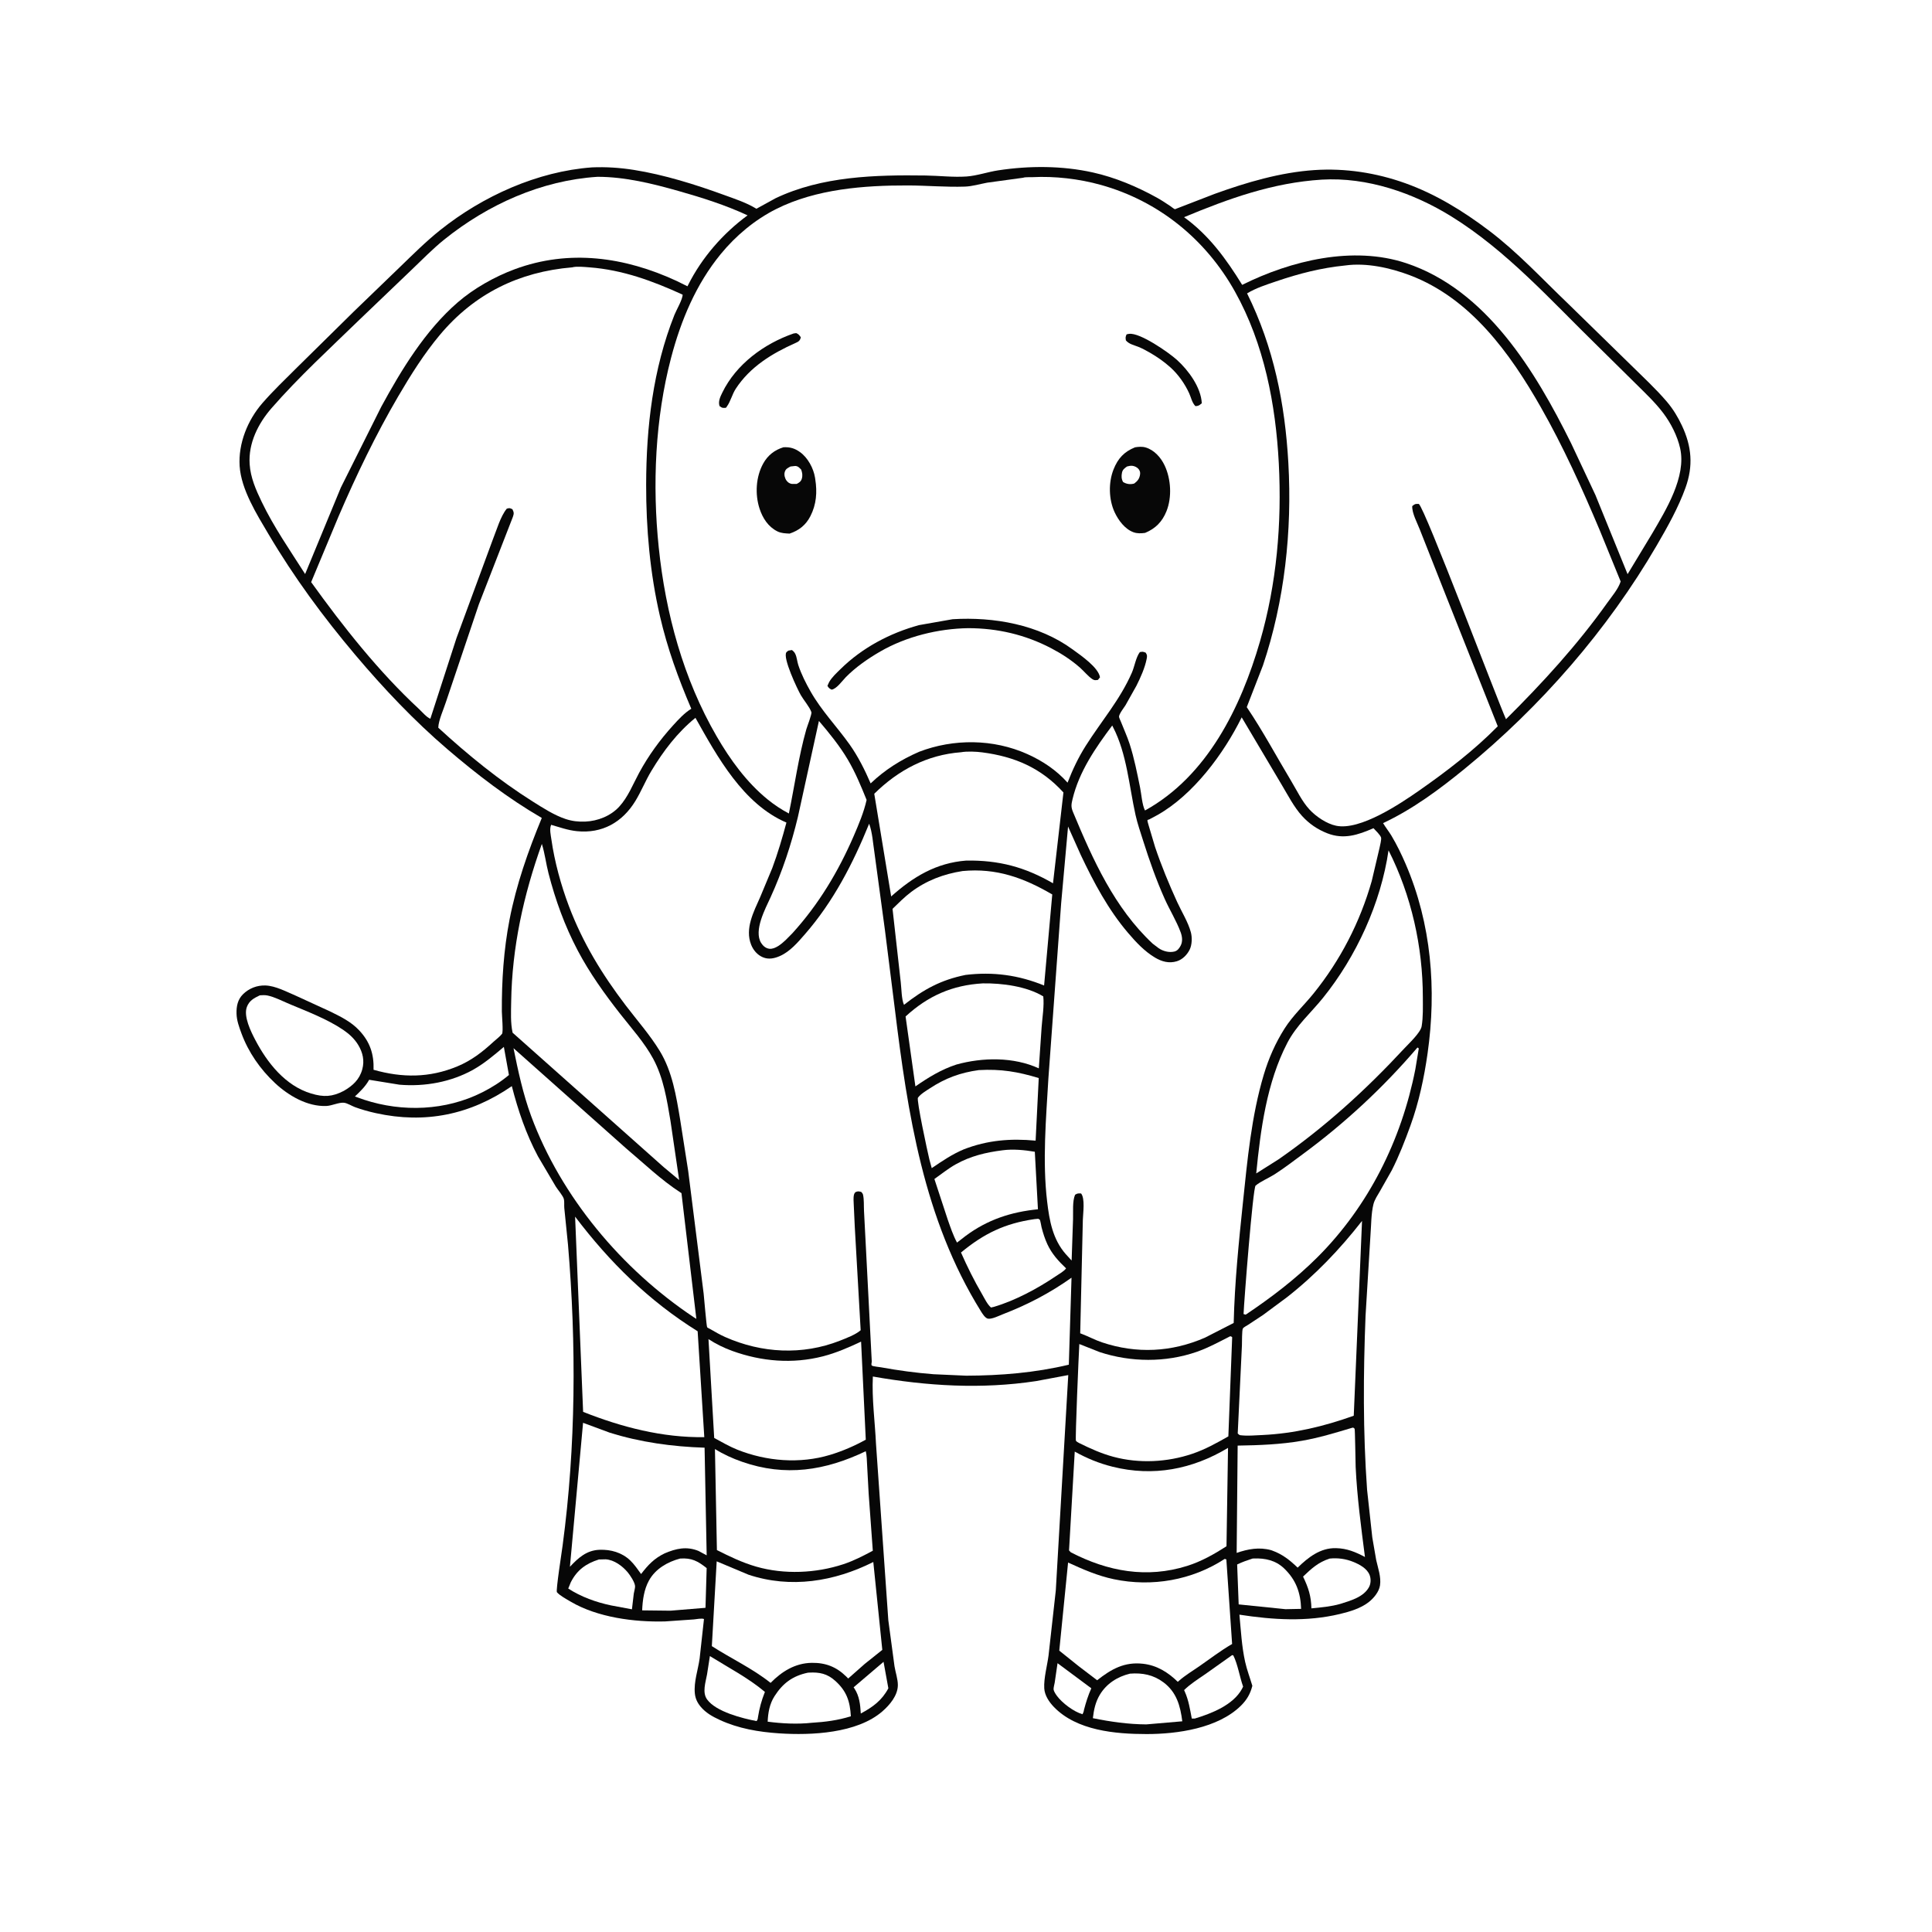 <svg version="1.1" xmlns="http://www.w3.org/2000/svg" style="display: block;" viewBox="0 0 2048 2048" width="1024" height="1024">
<path transform="translate(0,0)" fill="rgb(255,255,255)" d="M -0 -0 L 2048 0 L 2048 2048 L -0 2048 L -0 -0 z"/>
<path transform="translate(0,0)" fill="rgb(7,7,7)" d="M 627.614 177.423 C 642.376 176.787 657.189 177.789 671.792 180.091 C 703.762 185.13 737.32 195.633 767.754 206.738 C 778.886 210.8 790.764 214.668 800.95 220.767 L 801.819 221.301 L 822.216 210.106 C 871.401 186.739 927.866 185.307 981.321 186.044 C 995.575 186.24 1010.42 188.079 1024.61 187.088 C 1035.45 186.33 1047.17 182.24 1058.09 180.578 C 1091.1 175.556 1125.87 175.563 1158.53 182.822 C 1182.09 188.057 1205.4 197.877 1226.48 209.591 C 1231.34 212.291 1235.98 215.396 1240.61 218.476 C 1241.7 219.205 1244.38 221.486 1245.51 221.777 C 1245.78 221.847 1246.04 221.569 1246.3 221.464 L 1287.79 205.442 C 1321.55 193.257 1357.29 182.712 1393.27 180.297 C 1426.06 178.096 1458.83 183.165 1489.71 194.227 C 1522 205.79 1551 223.751 1578.24 244.315 C 1608.74 267.34 1634.87 295.755 1662.46 322.111 L 1728.97 387.087 C 1741.75 399.741 1755.45 412.277 1767.08 425.998 C 1773.53 433.617 1778.61 442.016 1782.86 451.026 C 1793.35 473.267 1795.06 493.91 1786.68 517.1 C 1779 538.328 1767.6 558.617 1756.26 578.102 C 1704.09 667.799 1633.1 749.145 1552.82 814.765 C 1526.06 836.633 1497.52 857.858 1466.11 872.533 C 1468.84 877.145 1472.25 881.307 1475 885.905 C 1480.67 895.38 1485.67 905.688 1490.03 915.822 C 1517.38 979.298 1522.94 1048.75 1513.29 1116.65 C 1509.63 1142.44 1504.03 1168.69 1495.13 1193.21 C 1489.31 1209.26 1483.08 1225.32 1475.34 1240.56 L 1462.85 1262.63 C 1460.36 1266.91 1457.18 1271.57 1455.94 1276.38 C 1453.4 1286.34 1453.58 1299.07 1452.75 1309.36 L 1447.53 1395 C 1445.11 1456.55 1444.77 1517.83 1449.17 1579.3 L 1454.68 1629.71 L 1458.84 1653.78 C 1460.78 1662.47 1464.16 1671.5 1462.88 1680.5 C 1461.89 1687.41 1456.08 1694.29 1450.78 1698.41 C 1442.29 1705 1430.68 1708.43 1420.38 1710.9 C 1384.97 1719.39 1349.47 1717.09 1313.83 1711.62 C 1315.41 1728.24 1316.27 1745.28 1319.89 1761.6 C 1321.79 1770.17 1325.04 1778.6 1327.54 1787.03 C 1325.4 1795.51 1321.69 1801.92 1315.46 1808.08 C 1291.12 1832.1 1248.06 1838.19 1215.48 1838.18 C 1182.55 1838.16 1141.16 1834.63 1116.91 1809.18 C 1111.96 1803.99 1107.35 1797.03 1106.95 1789.67 C 1106.36 1778.97 1110.06 1765.81 1111.48 1755.02 L 1119.19 1685.94 L 1132.4 1457.64 L 1098.23 1464.03 C 1040.24 1472.82 982.736 1469.27 925.26 1459.17 C 924.104 1482.57 927.504 1507.19 928.604 1530.68 L 941.649 1717.45 L 948.218 1766.38 C 949.238 1772.73 951.843 1780.08 951.762 1786.43 C 951.622 1797.35 943.18 1807.31 935.387 1814.09 C 908.599 1837.43 860.071 1839.69 826.03 1837.43 C 804.267 1835.98 782.76 1832.37 762.823 1823.13 C 755.156 1819.57 748.163 1815.71 742.679 1809.11 C 739.163 1804.87 737.08 1800.46 736.548 1794.95 C 735.379 1782.84 739.958 1770.11 741.631 1758.14 L 746.242 1716.24 C 743.931 1715.19 738.177 1716.42 735.488 1716.66 L 704.951 1718.78 C 672.38 1719.63 633.362 1714.57 604.9 1697.8 C 600.84 1695.4 593.197 1691.28 590.353 1687.8 C 589.093 1686.26 595.491 1645.02 596.418 1638.09 C 610.474 1533.18 611.021 1424.88 602.105 1319.5 L 598.166 1280.5 C 597.914 1277.72 598.378 1273.71 597.733 1271.11 C 596.87 1267.62 591.458 1261.43 589.267 1257.98 L 570.286 1225.81 C 557.603 1202.02 549.254 1177.38 542.55 1151.35 C 498.629 1181.66 450.743 1191.51 398.5 1179.99 C 391 1178.34 383.628 1176.29 376.409 1173.66 C 373.106 1172.46 368.134 1169.38 364.819 1168.98 C 359.353 1168.33 351.919 1172.13 346 1172.38 C 325.881 1173.24 305.691 1161.38 291.495 1148.08 C 275.746 1133.32 263.323 1115.44 255.848 1095.14 C 253.373 1088.41 250.902 1081.69 250.731 1074.44 C 250.549 1066.74 251.894 1059.52 257.637 1053.89 C 264.031 1047.63 272.464 1044.35 281.391 1044.65 C 292.037 1045.01 303.654 1051.27 313.344 1055.38 L 349.568 1072 C 360.826 1077.53 371.965 1082.88 380.667 1092.13 C 392.176 1104.37 396.514 1117.37 395.981 1134.02 C 426.446 1142.65 455.232 1142.66 484.688 1130.45 C 499.568 1124.28 511.146 1115.35 522.885 1104.54 C 525.714 1101.93 529.889 1098.9 532.177 1095.92 C 533.64 1094.02 532.001 1075.88 531.979 1072.24 C 531.788 1039.83 533.931 1006.8 540.108 974.95 C 547.318 937.769 559.875 901.974 574.324 867.08 C 538.371 846.174 505.828 821.204 474.255 794.18 C 439.007 764.01 406.57 729.707 376.66 694.278 C 342.446 653.751 311.695 611.961 284.665 566.29 C 272.239 545.294 255.644 518.969 254.035 494.075 C 252.488 470.117 262.487 445.37 278.082 427.409 C 289.583 414.162 302.394 402.028 314.788 389.629 L 375.05 330.236 L 423.483 283.5 C 437.429 270.027 451.439 256.029 466.595 243.927 C 511.815 207.821 569.81 181.632 627.614 177.423 z"/>
<path transform="translate(0,0)" fill="rgb(255,255,255)" d="M 936.595 1761.6 L 941.693 1789.68 C 934.765 1802.63 925.162 1809.58 912.478 1816.39 C 911.921 1806.89 911.015 1797.9 905.703 1789.84 L 904.871 1788.62 L 936.595 1761.6 z"/>
<path transform="translate(0,0)" fill="rgb(255,255,255)" d="M 1121.04 1763.06 L 1156.84 1789.66 C 1153.49 1797.13 1151.14 1804.6 1149.07 1812.5 C 1148.83 1814.35 1148.37 1815.52 1147.5 1817.16 C 1138.17 1814.5 1125.94 1805.28 1120.23 1797.5 C 1119.08 1795.93 1117.14 1792.91 1116.86 1791.05 C 1116.6 1789.33 1117.73 1785.53 1118.02 1783.72 L 1121.04 1763.06 z"/>
<path transform="translate(0,0)" fill="rgb(255,255,255)" d="M 1306.09 1754.5 L 1307.35 1754.78 C 1312.09 1764.24 1314.11 1777.61 1317.74 1787.86 L 1316.54 1790.31 C 1307.17 1807.46 1284.22 1816.37 1266.5 1821.75 L 1263.34 1821.75 C 1261.46 1811.9 1260.03 1802.4 1255.92 1793.19 L 1255.18 1791.58 C 1261.84 1785.01 1270.1 1779.88 1277.78 1774.58 L 1306.09 1754.5 z"/>
<path transform="translate(0,0)" fill="rgb(255,255,255)" d="M 634.829 1653.12 L 642 1652.94 C 651.057 1653.48 659.914 1660.11 665.5 1666.84 C 667.996 1669.85 672.845 1677.14 673.191 1681.26 C 673.366 1683.34 672.161 1687.12 671.838 1689.3 L 669.883 1705.93 L 647.755 1701.8 C 631.967 1698.5 615.908 1692.73 602.363 1683.91 L 605.03 1677.33 C 611.643 1664.29 621.158 1657.42 634.829 1653.12 z"/>
<path transform="translate(0,0)" fill="rgb(255,255,255)" d="M 752.515 1755.51 C 772.082 1767.7 793.163 1778.63 810.837 1793.48 C 807.189 1802.64 805.002 1810.75 803.444 1820.5 C 803.211 1822.42 803.183 1822.78 802 1824.42 C 787.13 1821.61 759.064 1814.58 749.578 1801.52 C 744.158 1794.07 748 1783.32 749.491 1774.93 L 752.515 1755.51 z"/>
<path transform="translate(0,0)" fill="rgb(255,255,255)" d="M 1409.51 1652.15 C 1418.1 1651.27 1426.55 1652.42 1434.55 1655.67 C 1441.2 1658.38 1449.29 1662.66 1451.92 1669.79 C 1453.35 1673.67 1453.22 1678.63 1451.25 1682.29 C 1445.49 1693.05 1431.61 1696.75 1420.82 1700.19 C 1410.81 1703.06 1400.48 1703.93 1390.16 1704.92 C 1389.83 1691.77 1386.97 1683.08 1381.3 1671.25 C 1390.29 1662.66 1397.43 1656.06 1409.51 1652.15 z"/>
<path transform="translate(0,0)" fill="rgb(255,255,255)" d="M 1327.79 1652.12 L 1329.19 1652.06 C 1341.09 1651.58 1352.29 1654.05 1361.18 1662.56 C 1373.83 1674.66 1378.72 1688.36 1379.23 1705.47 L 1362.67 1705.8 L 1313.05 1700.73 L 1311.43 1658.41 C 1316.8 1655.82 1322.13 1653.95 1327.79 1652.12 z"/>
<path transform="translate(0,0)" fill="rgb(255,255,255)" d="M 720.937 1652.13 C 733.232 1651.26 739.7 1654.84 749.09 1662.25 L 747.854 1704.34 L 710.751 1707.4 L 680.717 1707.06 C 681.165 1696.28 682.668 1684.9 687.968 1675.34 C 694.808 1663 707.713 1655.61 720.937 1652.13 z"/>
<path transform="translate(0,0)" fill="rgb(255,255,255)" d="M 856.242 1773.15 L 857.609 1773.04 C 868.693 1772.43 876.911 1774.14 885.376 1781.75 C 897.489 1792.64 901.046 1803.46 901.947 1819.32 C 888.361 1823.62 874.608 1825.38 860.422 1826.23 C 845.19 1827.87 828.902 1827.06 813.764 1825.04 C 814.178 1815.45 815.785 1806.2 821.036 1798 C 829.862 1784.22 840.212 1776.59 856.242 1773.15 z"/>
<path transform="translate(0,0)" fill="rgb(255,255,255)" d="M 1197.8 1774.14 C 1210.95 1773.11 1222.53 1775.32 1233.27 1783.31 C 1247.29 1793.76 1251.21 1808.35 1253.27 1824.65 L 1215.13 1827.93 C 1195.96 1827.82 1177.25 1825.14 1158.49 1821.34 C 1159.5 1812.53 1161.25 1804.17 1165.88 1796.47 C 1173 1784.62 1184.65 1777.32 1197.8 1774.14 z"/>
<path transform="translate(0,0)" fill="rgb(255,255,255)" d="M 534.111 1109.75 L 539.483 1139.54 C 530.763 1146.88 521.393 1152.77 511.23 1157.91 C 472.67 1177.39 426.817 1179.15 386.063 1165.8 L 376.197 1162.33 C 381.645 1157.15 387.096 1151.96 390.877 1145.38 L 391.302 1144.61 L 423.438 1149.82 C 450.331 1152.12 478.473 1146.99 502.037 1133.68 C 513.389 1127.27 524.171 1118.15 534.111 1109.75 z"/>
<path transform="translate(0,0)" fill="rgb(255,255,255)" d="M 1096.54 1292.34 L 1100.5 1291.96 C 1101.07 1292.31 1101.78 1292.49 1102.2 1293 C 1102.89 1293.84 1103.71 1299.48 1104.1 1301 C 1105.69 1307.14 1107.58 1313.18 1110.26 1318.94 C 1115.04 1329.24 1121.94 1336.73 1130.09 1344.51 C 1128 1347.55 1122.6 1350.56 1119.48 1352.66 C 1099.86 1365.9 1076.26 1378.64 1053.5 1385.34 L 1050.5 1386.03 C 1046.45 1382.5 1043.7 1376.44 1040.99 1371.79 C 1032.63 1357.52 1025.39 1342.84 1018.69 1327.72 C 1043.05 1307.59 1065.14 1296.88 1096.54 1292.34 z"/>
<path transform="translate(0,0)" fill="rgb(255,255,255)" d="M 1062.61 1219.37 C 1073.6 1217.85 1086.03 1219.04 1096.95 1220.91 L 1100.26 1281.89 C 1071.73 1284.7 1046.75 1292.92 1023.58 1310.16 L 1014.48 1317.2 C 1010.35 1309.57 1007.6 1301.18 1004.7 1293.03 L 990.5 1249.79 C 997.96 1244.57 1005.11 1238.71 1013.07 1234.26 C 1028.78 1225.47 1044.93 1221.61 1062.61 1219.37 z"/>
<path transform="translate(0,0)" fill="rgb(255,255,255)" d="M 275.455 1055.08 C 278.104 1054.9 280.822 1054.72 283.443 1055.25 C 291.062 1056.8 299.204 1061.1 306.44 1064.14 C 325.417 1072.12 346.976 1080.25 363.992 1091.82 C 370.223 1096.05 375.88 1101.29 379.776 1107.78 C 384.602 1115.83 386.524 1124.29 384.031 1133.5 C 381.065 1144.46 373.842 1150.92 364.446 1156.37 C 352.183 1162.76 343.071 1163.16 329.875 1159.19 C 302.42 1150.93 283.329 1126.67 270.557 1102.28 C 265.923 1093.43 258.022 1077.43 261.655 1067.53 C 264.169 1060.67 269.242 1058.03 275.455 1055.08 z"/>
<path transform="translate(0,0)" fill="rgb(255,255,255)" d="M 1037.57 1134.35 C 1061.07 1133.03 1078.92 1136.07 1101.11 1142.78 L 1097.8 1209.13 C 1071.19 1206.63 1046.72 1208.62 1021.74 1218.33 C 1009.37 1223.48 998.706 1230.8 987.676 1238.27 L 985.148 1228.97 C 983.195 1220.89 971.343 1166 973.083 1163.6 C 975.961 1159.64 981.511 1156.42 985.567 1153.75 C 1002.14 1142.85 1018.02 1137.03 1037.57 1134.35 z"/>
<path transform="translate(0,0)" fill="rgb(255,255,255)" d="M 1041.85 1042.42 C 1062.16 1042.11 1088.43 1045.54 1105.91 1056.23 C 1107.01 1066.27 1104.93 1078.49 1104.18 1088.66 L 1101.19 1132.51 C 1074.57 1120.25 1041.51 1120.74 1013.74 1128.49 C 997.756 1133.71 984.099 1142.12 970.366 1151.63 L 959.951 1077.51 C 983.712 1055.65 1009.51 1044.27 1041.85 1042.42 z"/>
<path transform="translate(0,0)" fill="rgb(255,255,255)" d="M 1179 769.074 L 1179.92 770.893 C 1194.5 799.006 1196.91 833.336 1203.72 863.957 C 1205.75 873.071 1209.03 882.484 1211.84 891.406 C 1218.35 912.011 1225.76 933.029 1234.58 952.735 C 1239.89 964.604 1247.01 976.014 1251.52 988.178 C 1253.21 992.745 1253.89 998.028 1251.51 1002.5 C 1250.02 1005.31 1248.15 1007.88 1244.89 1008.67 C 1239.3 1010.02 1232.85 1008.33 1228.19 1005.1 L 1221.93 1000.36 C 1181.32 962.404 1158.54 911.394 1137.5 860.973 C 1135.15 855.339 1135.58 852.774 1136.96 847 C 1143.97 817.787 1161.27 792.755 1179 769.074 z"/>
<path transform="translate(0,0)" fill="rgb(255,255,255)" d="M 868.1 764.245 C 878.898 776.859 890.249 790.894 898.671 805.171 C 906.774 818.906 912.678 833.224 918.637 847.948 C 915.763 860.885 910.301 873.873 905.055 886 C 888.696 923.812 867.754 958.75 839.981 989.271 L 832.659 996.658 C 828.469 1000.54 821.594 1006.46 815.5 1005.72 C 811.775 1005.26 808.8 1002.72 806.87 999.626 C 798.677 986.503 811.323 963.252 816.791 951.266 C 829.323 923.795 838.779 895.25 845.834 865.869 L 868.1 764.245 z"/>
<path transform="translate(0,0)" fill="rgb(255,255,255)" d="M 1433.36 1513.5 L 1434.46 1513.34 C 1434.95 1513.73 1435.59 1513.98 1435.93 1514.5 C 1436.44 1515.29 1436.87 1551.21 1437.05 1555 C 1438.56 1586.97 1442.83 1618.75 1446.91 1650.46 C 1436.83 1645.14 1427.78 1641.35 1416.16 1641.1 C 1399.54 1640.73 1386.81 1650.84 1375.54 1661.76 C 1367.33 1653.84 1359.43 1647.56 1348.64 1643.67 L 1347.36 1643.22 C 1334.84 1639.78 1322.9 1642 1310.91 1646.15 L 1311.97 1532.4 C 1334.85 1532.04 1357.53 1531.21 1380.12 1527.28 C 1398.27 1524.11 1415.75 1518.79 1433.36 1513.5 z"/>
<path transform="translate(0,0)" fill="rgb(255,255,255)" d="M 618.08 1508.23 L 646.004 1518.57 C 678.533 1528.85 712.898 1533.53 746.884 1534.61 L 749.106 1648.72 L 740.474 1644.07 C 727.744 1638.88 716.552 1641.51 704.499 1646.65 C 693.426 1652.01 686.968 1658.92 679.584 1668.54 C 676.032 1663.67 672.383 1658.22 667.994 1654.06 C 659.149 1645.69 647.558 1642.43 635.608 1642.84 C 621.798 1643.32 613.068 1651.35 604.136 1660.85 L 618.08 1508.23 z"/>
<path transform="translate(0,0)" fill="rgb(255,255,255)" d="M 759.722 1655.09 L 793.39 1669.23 C 838.222 1684.13 884.336 1676.55 925.733 1655.79 L 935.278 1748.93 L 916.71 1763.77 L 899.134 1779.29 L 897.004 1777.16 C 886.586 1766.91 875.093 1762.47 860.524 1762.68 C 842.951 1762.94 828.853 1771.76 816.854 1783.92 C 797.62 1768.59 775.134 1758.21 754.578 1744.96 L 759.722 1655.09 z"/>
<path transform="translate(0,0)" fill="rgb(255,255,255)" d="M 751.014 1419.52 C 759.008 1424.71 767.327 1428.82 776.278 1432.05 C 807.342 1443.29 840.203 1446.03 872.412 1437.75 C 886.472 1434.14 899.691 1428.32 912.789 1422.18 L 917.766 1526.09 C 905.874 1532.72 893.019 1538.26 879.992 1542.2 C 847.888 1551.93 812.486 1549.06 781.549 1536.7 C 773.116 1533.33 765.066 1528.6 757.08 1524.29 L 751.014 1419.52 z"/>
<path transform="translate(0,0)" fill="rgb(255,255,255)" d="M 1298.26 1652.5 L 1299.98 1653.05 L 1306.09 1742.7 C 1293.84 1749.8 1282.88 1758.27 1271.29 1766.32 C 1263.98 1771.4 1256.46 1775.82 1249.74 1781.72 L 1248.51 1782.81 C 1238.2 1772.7 1226.34 1765.31 1211.73 1763.66 C 1191.93 1761.41 1178.01 1769.32 1163.03 1781.13 L 1143.5 1766.26 L 1122.87 1749.75 L 1132.21 1656.36 C 1148.12 1663.61 1163.44 1670.4 1180.68 1674.02 C 1221.14 1682.51 1263.68 1675.1 1298.26 1652.5 z"/>
<path transform="translate(0,0)" fill="rgb(255,255,255)" d="M 1304.03 1416.5 C 1305.4 1416.68 1304.65 1416.45 1306.15 1417.5 L 1302.11 1522.62 C 1289.61 1529.71 1277.55 1536.46 1263.88 1541.08 C 1237.25 1550.08 1207.52 1551.58 1180.24 1544.26 C 1167.47 1540.84 1155.72 1535.49 1143.91 1529.67 C 1142.57 1528.96 1141.58 1528.45 1140.55 1527.3 C 1139.6 1526.25 1143.51 1435.03 1144.13 1424.74 L 1165.88 1433.33 C 1198.87 1444.11 1235.52 1444.46 1268.43 1433.06 C 1280.61 1428.84 1292.53 1422.33 1304.03 1416.5 z"/>
<path transform="translate(0,0)" fill="rgb(255,255,255)" d="M 1020.38 923.333 C 1056.17 919.972 1085.11 930.467 1115.44 948.166 L 1106.78 1044.67 C 1079.65 1033.59 1052.69 1029.93 1023.55 1033.46 C 997.409 1038.74 978.989 1048.84 958.27 1065.16 C 955.624 1059.48 955.626 1047.69 954.823 1041.13 L 946.121 963.404 C 952.486 957.291 958.855 950.772 965.926 945.479 C 982.249 933.261 1000.38 926.473 1020.38 923.333 z"/>
<path transform="translate(0,0)" fill="rgb(255,255,255)" d="M 757.872 1536.03 C 766.935 1541.68 776.48 1546 786.546 1549.52 C 832.566 1565.63 874.701 1558.95 917.772 1538.34 C 918.928 1543.16 918.877 1548.59 919.198 1553.57 L 920.827 1583.49 L 925.212 1643.84 C 915.046 1649.3 904.872 1654.55 893.884 1658.17 C 864.822 1667.74 831.328 1669.2 801.777 1660.74 C 786.967 1656.5 773.65 1650.05 759.953 1643.15 L 757.872 1536.03 z"/>
<path transform="translate(0,0)" fill="rgb(255,255,255)" d="M 1301.76 1534.82 L 1300.13 1639.11 C 1287.01 1647.52 1273.49 1655.18 1258.57 1659.89 C 1215.67 1673.42 1174.29 1665.83 1135.09 1645.5 L 1133.22 1643.5 L 1139.27 1538.77 C 1152.51 1546.02 1164.71 1551.13 1179.41 1554.8 C 1222.55 1565.55 1263.9 1557.57 1301.76 1534.82 z"/>
<path transform="translate(0,0)" fill="rgb(255,255,255)" d="M 544.341 1111.14 L 663.5 1217.14 C 682.212 1232.94 700.851 1250.86 721.42 1264.17 L 722.374 1264.77 L 738.161 1398.06 L 735 1396.05 C 659.307 1345.56 594.706 1268.71 563.031 1183.02 C 554.54 1160.05 549.156 1135.12 544.341 1111.14 z"/>
<path transform="translate(0,0)" fill="rgb(255,255,255)" d="M 1502.49 1110.5 C 1503.46 1110.66 1502.9 1110.46 1503.96 1111.5 L 1500.33 1133.43 C 1485.65 1208.29 1450.73 1278.59 1396.6 1332.65 C 1373.44 1355.78 1347.64 1375.4 1320.5 1393.59 L 1318.23 1392.95 C 1318.74 1379.51 1328.13 1259.19 1330.98 1256.8 C 1336.34 1252.29 1344.93 1248.79 1351.04 1244.88 C 1361.39 1238.25 1371.24 1230.65 1381.13 1223.37 C 1425.66 1190.57 1466.57 1152.58 1502.49 1110.5 z"/>
<path transform="translate(0,0)" fill="rgb(255,255,255)" d="M 1443.81 1294.21 L 1435.03 1500.73 C 1403.44 1512.01 1371.96 1519.59 1338.29 1521.18 C 1330.38 1521.55 1322.39 1522.34 1314.5 1521.35 C 1312.82 1520.49 1313.67 1521.07 1312.04 1519.5 L 1316.5 1426.15 C 1316.67 1423.3 1316.36 1409.94 1317.56 1408.14 C 1318.33 1406.98 1321.69 1405.23 1322.88 1404.46 L 1338.83 1393.96 L 1364.15 1375.19 C 1394.23 1351.65 1420.34 1324.26 1443.81 1294.21 z"/>
<path transform="translate(0,0)" fill="rgb(255,255,255)" d="M 609.628 1289.68 C 646.168 1337.93 687.811 1379.02 739.533 1411.2 L 746.578 1523.43 C 702.267 1524.11 659.014 1512.84 618.133 1496.64 L 609.628 1289.68 z"/>
<path transform="translate(0,0)" fill="rgb(255,255,255)" d="M 1018.71 797.412 C 1025.12 796.256 1034.74 796.699 1041.2 797.541 C 1075.7 802.033 1103.56 814.031 1127.29 840.038 L 1116.23 936.313 C 1086.31 919.022 1058.77 911.745 1024.32 912.24 C 992.382 914.682 968.004 929.413 944.671 950.267 L 926.752 841.431 C 952.145 816.336 982.776 800.118 1018.71 797.412 z"/>
<path transform="translate(0,0)" fill="rgb(255,255,255)" d="M 574.381 894.583 C 577.567 904.667 578.797 915.52 581.451 925.788 C 588.804 954.239 598.668 981.478 612.367 1007.5 C 624.894 1031.3 640.895 1053.63 657.455 1074.77 C 669.447 1090.07 683.174 1105.21 692.433 1122.37 C 703.379 1142.66 706.92 1165.7 710.726 1188.16 L 719.928 1250.87 L 703.351 1237.02 L 543.373 1094.69 C 541.085 1084.13 541.714 1072.66 541.872 1061.91 C 542.719 1004.31 554.982 948.67 574.381 894.583 z"/>
<path transform="translate(0,0)" fill="rgb(255,255,255)" d="M 1471.91 901.406 C 1496.11 949.231 1508.24 1003.59 1508.27 1057.12 C 1508.28 1067.19 1508.67 1077.89 1507.02 1087.85 C 1505.88 1094.69 1493.35 1106.26 1488.44 1111.56 C 1447.81 1155.4 1404.5 1194.74 1355.4 1228.9 L 1331.65 1243.89 C 1336.2 1197.54 1342.84 1147.3 1364.62 1105.49 C 1374.39 1086.73 1389.37 1073.99 1402.44 1057.78 C 1437.82 1013.89 1463.79 957.182 1471.91 901.406 z"/>
<path transform="translate(0,0)" fill="rgb(255,255,255)" d="M 1401.14 190.425 C 1449.21 187.563 1498.1 204.417 1538.5 229.422 C 1597.15 265.715 1644.07 318.497 1693.1 366.363 L 1734.24 406.982 C 1744.24 416.938 1754.51 426.517 1763.05 437.805 C 1771.19 448.562 1778.04 461.972 1781.01 475.188 C 1787.78 505.266 1765.97 540.564 1751.51 565.296 L 1725.31 608.64 L 1691.17 524.639 L 1665.32 469.645 C 1627.64 393.671 1575.75 307.261 1490.51 278.936 C 1434.21 260.228 1368.46 276.209 1316.77 301.974 C 1299.85 274.573 1281.58 249.304 1255.15 230.233 C 1302.65 210.451 1349.24 193.667 1401.14 190.425 z"/>
<path transform="translate(0,0)" fill="rgb(255,255,255)" d="M 633.43 187.42 C 662.772 187.453 691.742 194.657 719.793 202.608 C 744.501 209.611 769.146 217.442 792.462 228.282 C 766.356 247.46 743.929 273.145 729.392 302.215 L 728.765 303.485 L 717.052 297.721 C 662.111 272.341 603.337 264.032 545.639 285.392 C 524.48 293.225 502.179 305.784 485.152 320.553 C 450.808 350.343 425.696 391.594 404.145 431.193 L 361.353 516.746 L 323.446 608.509 C 307.496 583.447 290.35 558.886 277.442 532.054 C 271.278 519.242 265.565 506.308 264.628 491.947 C 263.186 469.811 273.639 448.957 287.861 432.645 C 316.738 399.527 349.984 369.102 381.496 338.467 L 435.985 286.316 C 447.41 275.44 458.624 263.836 470.917 253.95 C 517.166 216.754 573.906 191.216 633.43 187.42 z"/>
<path transform="translate(0,0)" fill="rgb(255,255,255)" d="M 1316.25 760.404 L 1358.77 832.105 C 1365.35 843.08 1371.63 855.481 1380.23 864.951 C 1387.74 873.213 1396.54 879.225 1406.93 883.301 C 1424.39 890.156 1439.58 885.114 1455.92 877.917 C 1457.96 880.105 1463.28 885.131 1463.99 887.9 C 1464.53 889.962 1462.8 896.564 1462.37 898.776 L 1454.08 934 C 1441.63 977.648 1420.92 1017.79 1392.43 1053.13 C 1382.36 1065.61 1370.44 1076.55 1361.78 1090.17 C 1352.06 1105.46 1344.85 1121.83 1339.67 1139.17 C 1326.51 1183.17 1322.29 1229.72 1317.51 1275.21 C 1313.08 1317.41 1308.78 1359.95 1307.76 1402.38 L 1277.34 1417.97 C 1241.94 1433.38 1204.81 1435.25 1168.11 1422.93 C 1160.76 1420.47 1154.08 1416.79 1146.89 1414.05 L 1145.07 1413.37 L 1147.86 1293.08 C 1148.07 1285.97 1150.36 1270.47 1146 1265.12 C 1142.84 1265.04 1142.27 1264.84 1139.63 1266.5 C 1136.65 1273.37 1137.72 1284.67 1137.47 1292.31 L 1135.97 1336.23 L 1129.81 1329.5 C 1115.84 1313.61 1112.38 1293.81 1109.98 1273.46 C 1104.94 1230.8 1108.86 1185.69 1111.36 1142.91 L 1124.88 957.407 L 1132.19 876.153 L 1145.7 906.374 C 1159.5 935.55 1174.76 964.232 1195.77 988.887 C 1204.12 998.68 1213.1 1008.34 1224.23 1015.01 C 1231.45 1019.33 1239.21 1021.52 1247.5 1018.98 C 1253.54 1017.13 1258.53 1012.01 1261.21 1006.4 C 1263.61 1001.36 1263.81 993.724 1262.38 988.32 C 1259.49 977.451 1252.5 966.397 1247.81 956.11 C 1239.1 937.038 1231.12 917.721 1224.42 897.843 L 1217.62 874.998 C 1217.39 874.066 1216.18 870.321 1216.32 869.595 C 1216.47 868.859 1217.66 868.912 1218.32 868.568 L 1227 863.924 C 1264.94 842.504 1297.25 798.955 1316.25 760.404 z"/>
<path transform="translate(0,0)" fill="rgb(255,255,255)" d="M 606.492 283.405 C 611.387 282.102 619.758 283.017 624.899 283.407 C 659.97 286.066 691.875 297.804 723.606 312.337 C 723.691 317.288 716.953 328.664 714.911 333.808 C 692.156 391.117 685.061 452.588 684.942 513.805 C 684.852 560.223 689.039 607.556 699.505 652.875 C 707.476 687.391 718.922 718.841 732.79 751.296 C 725.399 755.874 719.245 762.606 713.445 768.989 C 699.54 784.288 687.351 801.046 677.497 819.252 C 670.981 831.289 665.713 845.017 656.299 855.21 C 647.236 865.023 633.584 870.363 620.41 870.922 C 613.124 871.232 606.47 870.474 599.531 868.166 C 587.486 864.159 575.669 856.517 564.976 849.8 C 529.147 827.294 495.729 799.981 464.594 771.396 C 464.77 763.684 470.362 751.598 472.761 744.006 L 507.609 640.636 L 543.693 547.883 C 544.927 544.271 544.837 543.193 543.172 539.8 C 540.233 538.514 540.241 538.342 537.193 539.23 C 530.542 547.328 526.531 561.708 522.581 571.455 L 483.897 676.383 L 456.199 761.897 C 452.219 760.404 447.368 754.554 444.186 751.606 C 401.493 712.067 363.74 664.256 329.83 617.078 L 358.907 547.38 C 377.547 504.055 398.372 460.698 422.214 420 C 435.444 397.417 449.476 375.064 466.311 354.968 C 502.865 311.334 550.085 288.141 606.492 283.405 z"/>
<path transform="translate(0,0)" fill="rgb(255,255,255)" d="M 1426.14 281.396 C 1448.48 278.306 1473.71 283.918 1494.49 291.776 C 1558.62 316.031 1600.66 374.253 1633.3 431.611 C 1657.17 473.541 1677.01 517.47 1695.71 561.887 L 1717.96 616.383 C 1715.55 624.204 1708.59 632.273 1703.86 638.922 C 1672.07 683.587 1635.25 723.836 1596.41 762.389 C 1587.22 742.07 1510.5 538.787 1504 534.17 C 1500.07 534.111 1500.08 534.042 1497.03 536.5 C 1496.69 544.076 1502.36 554.263 1505.15 561.533 L 1532.48 630.757 L 1587.68 769.894 C 1562.76 795.221 1533.71 817.508 1504.61 837.845 C 1484.22 852.098 1441.75 880.594 1416.37 875.328 C 1406.32 873.245 1395.06 865.626 1388.13 858.148 C 1380.27 849.668 1374.7 837.893 1368.73 827.95 C 1353.06 801.839 1338.69 774.827 1321.62 749.596 L 1338.77 705.412 C 1361.75 637.03 1369.77 562.671 1365.71 490.81 C 1362.15 427.753 1350.16 367.919 1321.96 311 C 1331.5 305.235 1342.3 301.83 1352.8 298.25 C 1377.11 289.962 1400.5 283.954 1426.14 281.396 z"/>
<path transform="translate(0,0)" fill="rgb(255,255,255)" d="M 737.194 760.926 C 760.396 802.268 787.733 852.283 833.641 871.963 C 829.258 888.294 824.504 904.483 818.587 920.333 L 805.799 951.022 C 798.974 966.507 789.434 984.284 796.237 1001.44 C 798.549 1007.28 802.858 1012.32 808.719 1014.77 C 814.688 1017.27 820.691 1016.04 826.419 1013.57 C 837.302 1008.89 845.677 999.016 853.296 990.271 C 883.397 955.72 904.197 915.374 921.331 873.192 C 924.775 882.342 925.396 893.937 926.93 903.709 L 938.041 985.745 L 948.462 1068.68 C 962.135 1180.49 979.066 1292.16 1039.63 1389.71 C 1041.16 1392.17 1044.38 1397.59 1047.56 1397.9 C 1051.96 1398.34 1059.21 1394.64 1063.35 1393.04 C 1089.44 1382.95 1113.05 1370.6 1135.85 1354.42 L 1133 1446.63 C 1097.19 1455.18 1060.96 1458.16 1024.24 1458.29 L 989.531 1456.73 C 970.708 1455.26 952.588 1452.8 934.036 1449.43 C 932.373 1449.12 925.429 1448.46 924.315 1447.62 C 923.109 1446.72 924.168 1444.62 924.095 1443.11 L 917.696 1318.56 L 915.874 1283.5 C 915.594 1278.2 916.028 1271.62 914.858 1266.5 C 914.564 1265.21 913.821 1264.47 912.993 1263.5 C 909.927 1262.75 909.653 1262.59 906.751 1263.74 C 905.975 1264.77 905.619 1265.08 905.244 1266.5 C 904.44 1269.55 904.933 1274.2 905.023 1277.36 L 906.103 1300.52 L 912.338 1410.12 C 907.025 1414.79 897.013 1418.55 890.291 1421.2 C 850.513 1436.83 807.385 1434.48 768.641 1417.28 C 763.425 1414.97 758.499 1412.11 753.561 1409.26 C 752.946 1408.91 749.989 1407.5 749.613 1406.97 C 748.879 1405.92 746.29 1374.63 745.908 1371.37 L 729.533 1241.38 L 720.96 1186.65 C 716.84 1161.91 712.694 1135.99 699.452 1114.21 C 689.062 1097.11 675.377 1081.66 663.276 1065.76 C 638.238 1032.86 617.77 999.417 603.092 960.616 C 594.693 938.412 587.873 913.557 584.525 890.024 C 583.855 885.317 582.237 878.803 584.234 874.342 C 593.533 876.994 601.757 880.066 611.5 881.069 C 638.271 883.828 659.657 871.712 673.433 849.231 C 679.729 838.956 684.194 827.657 690.422 817.299 C 703.131 796.161 717.951 776.534 737.194 760.926 z"/>
<path transform="translate(0,0)" fill="rgb(255,255,255)" d="M 1084.67 188.404 C 1086.72 187.576 1091.65 187.942 1094.15 187.812 C 1118.05 186.566 1143.84 189.56 1166.87 195.983 C 1228.3 213.113 1278.25 253.753 1309.2 309.263 C 1340.03 364.549 1352.32 428.597 1355.58 491.229 C 1358.88 554.666 1353.38 618.803 1335.63 679.969 C 1315.42 749.656 1279.83 822.659 1213.76 859.138 C 1210.68 853.32 1209.92 841.609 1208.55 834.926 C 1205.4 819.464 1202.3 803.619 1197.44 788.583 C 1194.86 780.61 1191.33 773.112 1188.32 765.316 C 1187.91 764.23 1186.16 760.673 1186.2 759.679 C 1186.33 756.647 1191.46 750.149 1193.12 747.508 L 1204.64 726.973 C 1208.99 718.327 1213.62 708.052 1215.5 698.51 C 1216.08 695.545 1216.17 694.381 1214.5 691.87 C 1211.63 690.706 1211.3 690.691 1208.26 691.275 C 1204.04 696.955 1202.7 706.52 1199.78 713.172 C 1187.15 741.97 1167.49 764.426 1150.93 790.58 C 1143.05 803.03 1136.97 815.926 1131.66 829.639 C 1119.82 816.381 1105.23 806.631 1089.07 799.375 C 1053.02 783.194 1010.96 782.859 974.245 796.942 C 955.109 805.3 938.014 815.989 922.922 830.444 C 916.794 816.254 909.546 801.725 900.576 789.111 C 887.036 770.073 870.966 753.609 859.353 733.198 C 854.282 724.285 849.53 714.886 846.275 705.138 C 845 701.319 844.746 696.731 843.024 693.175 C 842.102 691.272 841.111 690.363 839.5 689.065 L 835.827 689.657 C 835.074 690.271 834.124 690.702 833.57 691.5 C 829.516 697.336 845.369 730.8 848.972 737 C 852.106 742.394 858.104 749.247 860.109 754.889 C 860.799 756.832 855.508 770.365 854.704 773.2 C 846.498 802.151 842.35 832.854 836.231 862.345 C 828.137 857.999 820.964 853.31 813.821 847.509 C 791.456 829.346 774.034 805.299 759.664 780.511 C 724.366 719.623 705.493 650.008 698.282 580.274 C 691.428 513.996 694.431 443.759 711.392 379.218 C 721.802 339.605 737.812 301.322 763.945 269.402 C 779.926 249.883 800.257 232.88 822.831 221.552 C 865.107 200.338 916.003 196.444 962.607 196.579 C 982.59 196.637 1002.97 198.513 1022.86 197.812 C 1030.75 197.534 1038.73 195.061 1046.5 193.635 L 1084.67 188.404 z"/>
<path transform="translate(0,0)" fill="rgb(7,7,7)" d="M 1194.18 354.5 C 1195.48 354.122 1195.48 354.076 1197.05 353.89 C 1208.56 352.529 1238.74 373.521 1247.55 381.453 C 1259.7 392.404 1273.13 410.559 1273.95 427.5 L 1271.5 429.403 C 1269.91 430.266 1268.96 430.442 1267.16 430.5 C 1263.51 426.687 1262.72 421.632 1260.59 416.942 C 1255.96 406.79 1248.99 396.893 1240.69 389.435 C 1234.09 383.514 1226.84 378.415 1219.17 373.988 C 1215.08 371.627 1210.89 369.317 1206.49 367.576 C 1201.84 365.734 1196.79 364.812 1193.5 360.835 C 1193 357.784 1193.02 357.354 1194.18 354.5 z"/>
<path transform="translate(0,0)" fill="rgb(7,7,7)" d="M 841.244 353.5 L 844.012 353.11 C 846.598 354.207 847.313 355.292 848.887 357.5 C 848.099 361.371 846.262 362.254 842.916 363.742 C 818.291 374.698 795.005 388.986 779.952 412.069 C 776.097 417.98 774.515 425.381 770.527 430.916 L 769.5 432.29 C 765.817 432.484 765.725 432.653 762.775 430.5 C 761.046 425.573 763.548 420.54 765.709 416.111 C 780.422 385.968 810.005 364.316 841.244 353.5 z"/>
<path transform="translate(0,0)" fill="rgb(7,7,7)" d="M 1009.73 656.409 L 1009.76 656.397 C 1053.5 653.697 1101.02 662.062 1137.06 688.425 C 1145.84 694.85 1164.4 707.466 1166.04 718 L 1163.86 720.734 C 1161.26 721.025 1160.28 721.437 1158 719.94 C 1153.46 716.962 1149.11 711.519 1144.95 707.84 C 1135.66 699.619 1125.04 692.763 1114.05 687.033 C 1086.57 672.706 1057.27 665.922 1026.38 665.88 C 994.604 666.377 960.792 674.666 933.195 690.578 C 920.372 697.971 906.896 707.311 896.523 717.921 C 892.855 721.673 886.789 730.371 881.5 731.054 C 878.996 729.696 878.586 729.421 877.116 727 L 878.933 723 C 881.877 717.848 886.852 713.334 891.043 709.208 C 913.976 686.629 943.173 671.195 974.048 662.686 L 1009.73 656.409 z"/>
<path transform="translate(0,0)" fill="rgb(7,7,7)" d="M 830.505 474.111 C 837.374 473.752 842.364 475.202 847.991 479.197 C 856.256 485.063 862.352 496.318 863.958 506.307 L 864.209 508 C 866.381 521.692 865.438 534.745 859.017 547.219 C 854.14 556.692 846.973 562.287 837.007 565.64 C 832.568 565.4 828.125 565.309 824.074 563.282 C 814.304 558.393 808.467 549.275 805.174 539.216 C 800.178 523.95 801.217 505.438 809.061 491.301 C 813.866 482.64 821.07 477.006 830.505 474.111 z"/>
<path transform="translate(0,0)" fill="rgb(255,255,255)" d="M 837.967 494.5 L 843 493.949 C 846.013 494.114 847.319 495.806 849.292 497.827 C 850.464 501.206 850.982 503.969 849.943 507.5 C 849.067 510.475 847.059 511.656 844.5 513 L 839.5 513.009 C 837.012 512.626 835.24 511.447 833.76 509.465 C 831.988 507.092 831.023 503.371 831.825 500.5 C 832.819 496.938 835.04 496.114 837.967 494.5 z"/>
<path transform="translate(0,0)" fill="rgb(7,7,7)" d="M 1203.18 474.165 C 1206.94 473.582 1210.79 473.235 1214.5 474.35 C 1223.62 477.091 1230.61 485.007 1234.57 493.414 C 1241.34 507.785 1242.45 527.141 1236.5 541.938 C 1232 553.136 1224.81 560.334 1213.87 564.88 C 1209.64 565.435 1205.58 565.682 1201.5 564.184 C 1192.43 560.862 1185.57 551.59 1181.6 543.107 C 1175.27 529.576 1174.87 511.516 1180.41 497.594 C 1185.07 485.908 1191.61 478.873 1203.18 474.165 z"/>
<path transform="translate(0,0)" fill="rgb(255,255,255)" d="M 1194.68 494.5 C 1196.48 494.075 1198.26 493.583 1200.13 493.755 C 1202.74 493.997 1205.55 495.379 1207.15 497.5 C 1208.36 499.106 1208.78 500.747 1208.54 502.719 C 1207.98 507.218 1206.01 509.784 1202.5 512.451 L 1201.73 512.719 C 1197.72 513.738 1193.87 513.037 1190.5 510.928 C 1188.73 507.731 1188.62 504.669 1189.35 501.079 C 1190 497.824 1192.11 496.294 1194.68 494.5 z"/>
</svg>